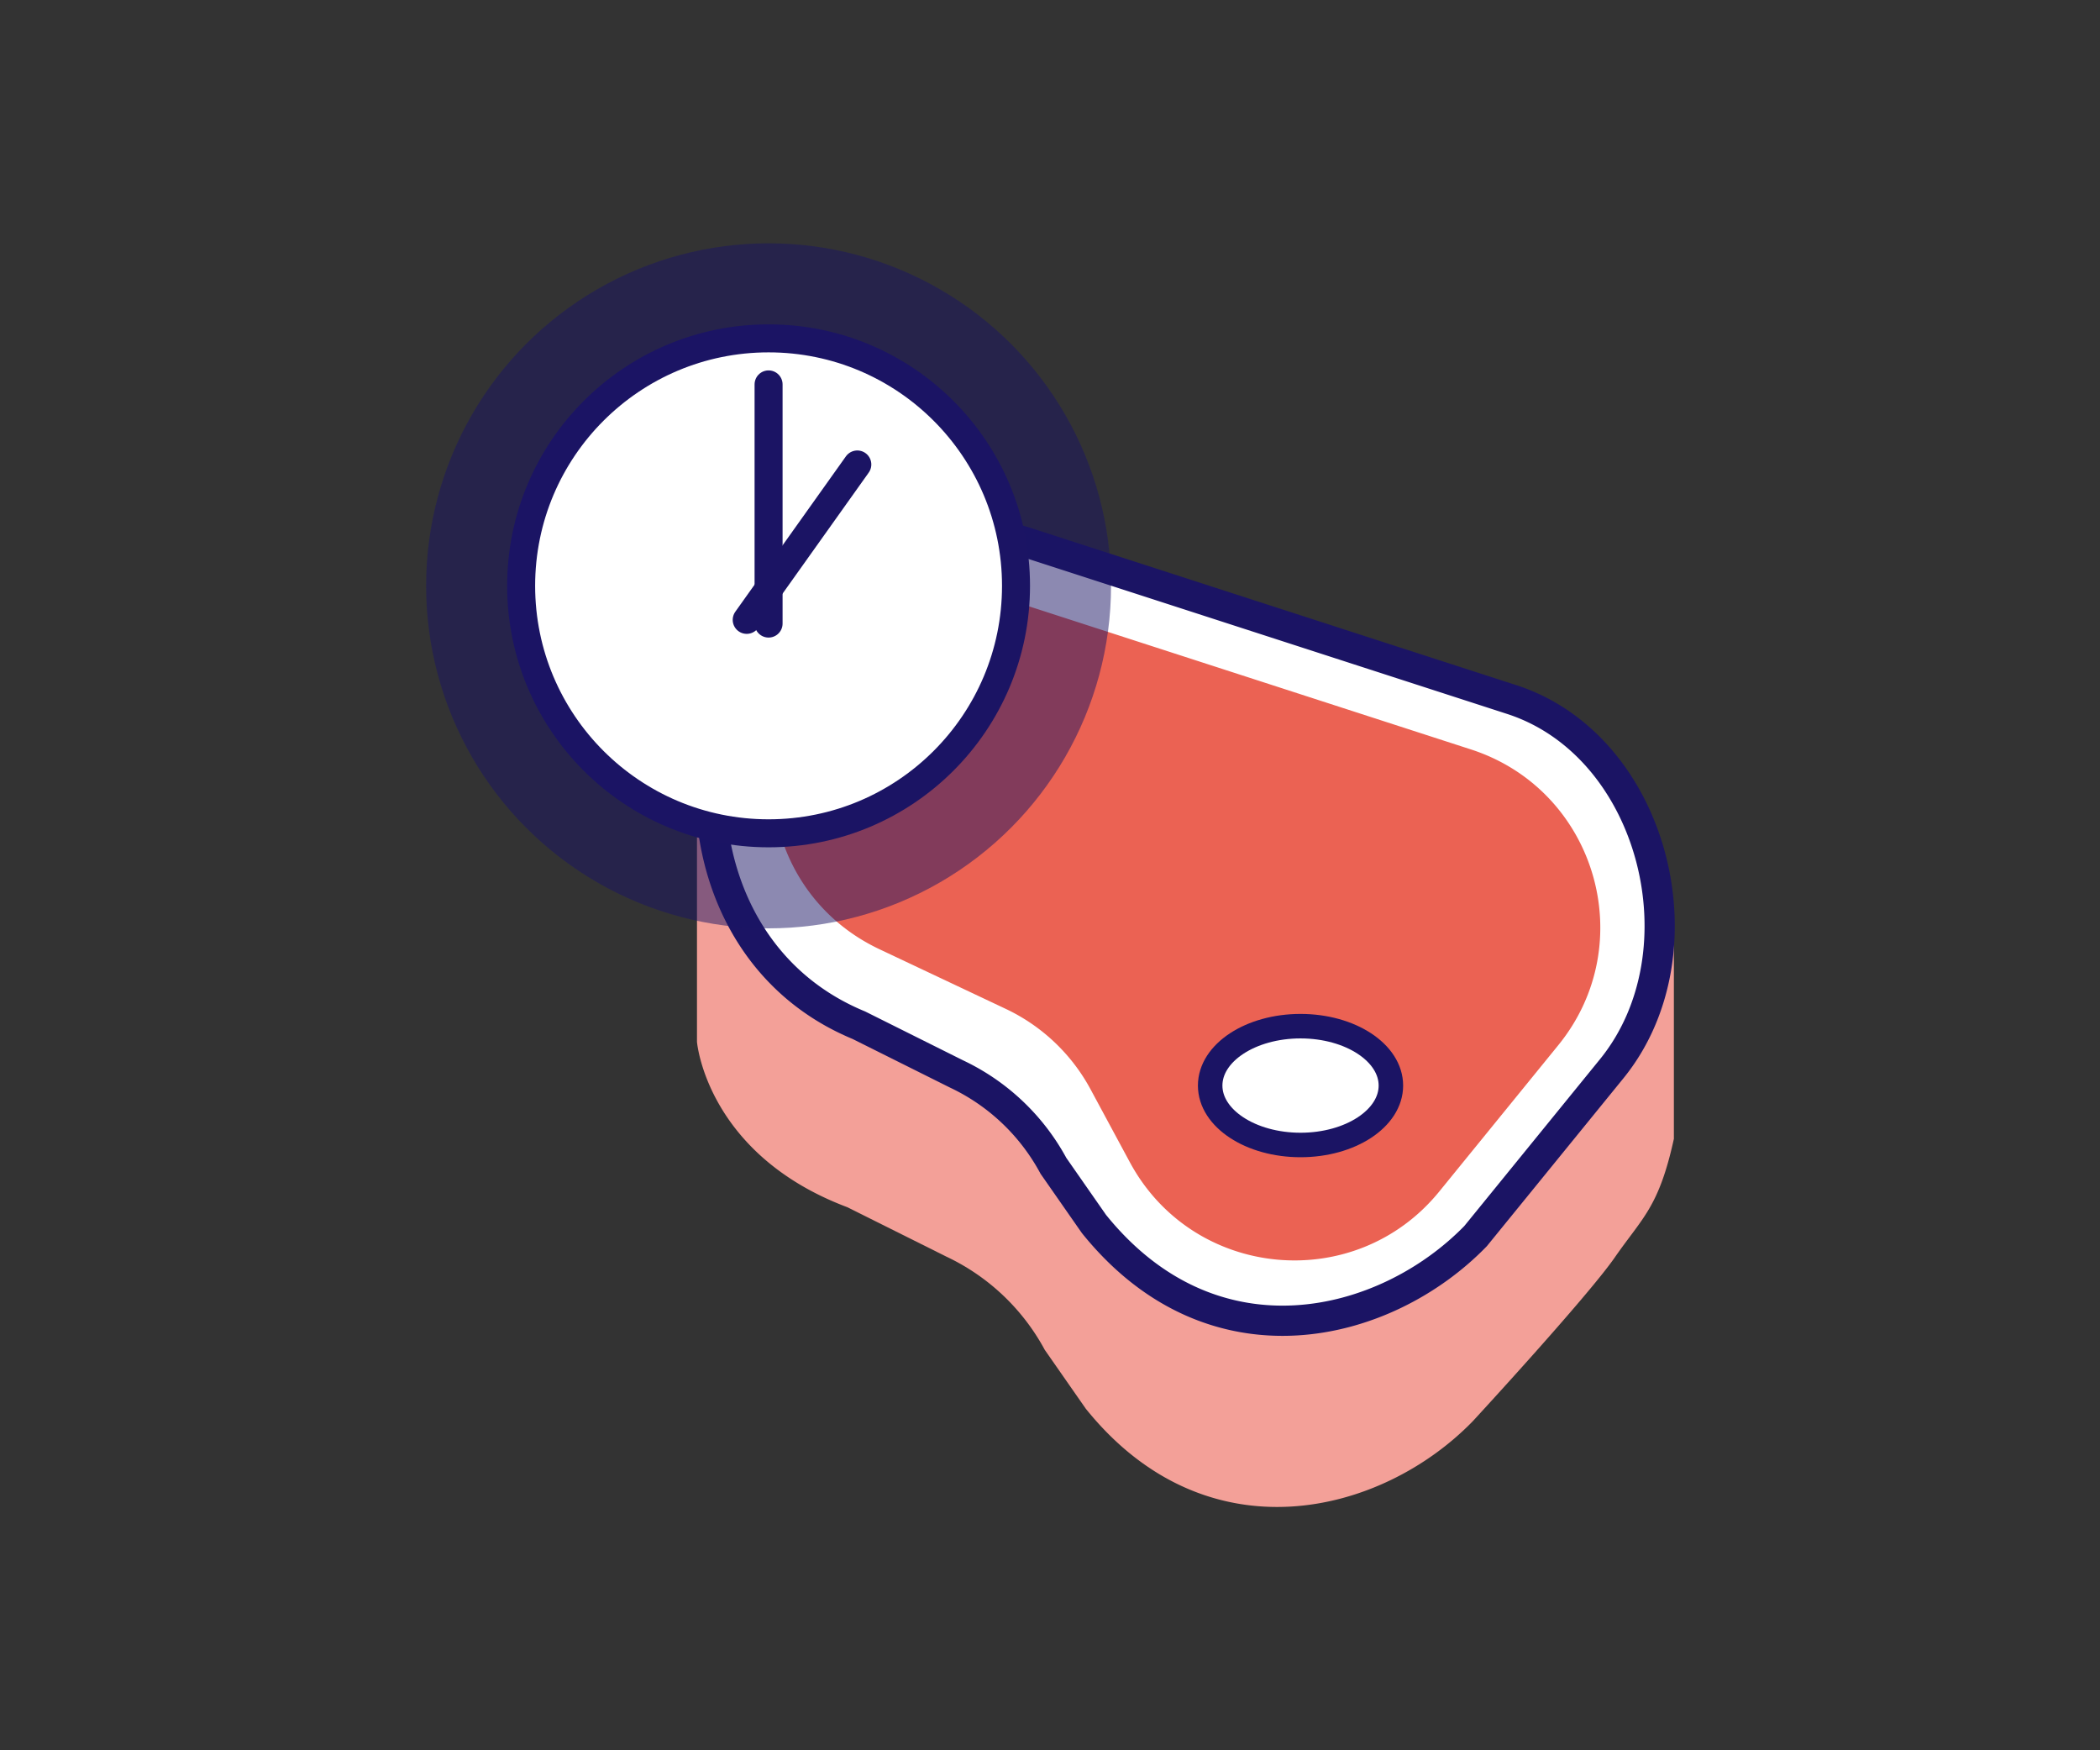 <svg xmlns="http://www.w3.org/2000/svg" viewBox="0 0 600 500"><rect x="0" y="0" width="600" height="500" fill="#333333" stroke="none"/><defs><style>.cls-1{isolation:isolate;}.cls-2{fill:#f3a098;}.cls-3,.cls-5,.cls-7{fill:#fff;}.cls-3,.cls-5,.cls-8{stroke:#1b1464;stroke-linecap:round;stroke-linejoin:round;}.cls-3{stroke-width:8.632px;}.cls-4{fill:#eb6253;}.cls-5{stroke-width:6.998px;}.cls-6{fill:#1b1464;mix-blend-mode:multiply;opacity:0.5;}.cls-8{fill:none;stroke-width:8px;}</style></defs><g class="cls-1"><g id="Esiplaan"><path class="cls-2" d="M242.131,344.876l28.313,14.129a61.917,61.917,0,0,1,28.062,26.608l11.727,16.821c34.632,43.002,84.554,30.347,110.59,3.533,0,0,32.66-35.389,40.569-46.796s12.554-14.237,16.86-33.843V267.733L199.137,229.238v68.394S201.801,329.716,242.131,344.876Z"/><path class="cls-3" d="M245.393,292.873l27.918,13.932a61.053,61.053,0,0,1,27.671,26.237l11.564,16.587c34.149,42.402,83.375,29.924,109.048,3.484l38.873-47.781c27.084-33.291,12.274-92.281-28.556-105.499L292.648,154.752c-31.116-9.348-64.122,14.916-64.122,14.916C192.861,194.139,191.138,270.44,245.393,292.873Z"/><path class="cls-4" d="M242.379,179.931l-0.0 0C209.878,203.923,214.76,253.92,251.288,271.171l36.085,17.041a53.395,53.395,0,0,1,24.2,22.946l11.236,20.844c18.064,33.512,64.394,37.894,88.42,8.362L445.225,298.578c23.687-29.115,10.734-72.937-24.974-84.496L290.534,172.09A53.395,53.395,0,0,0,242.379,179.931Z"/><ellipse class="cls-5" cx="371.58" cy="310.114" rx="25.818" ry="16.97"/><circle class="cls-6" cx="219.593" cy="167.355" r="97.846"/><circle class="cls-7" cx="219.593" cy="167.355" r="70.696"/><circle class="cls-8" cx="219.593" cy="167.355" r="70.696"/><line class="cls-8" x1="219.593" y1="109.811" x2="219.593" y2="178.133"/><line class="cls-8" x1="244.948" y1="132.685" x2="213.345" y2="177.075"/></g></g></svg>